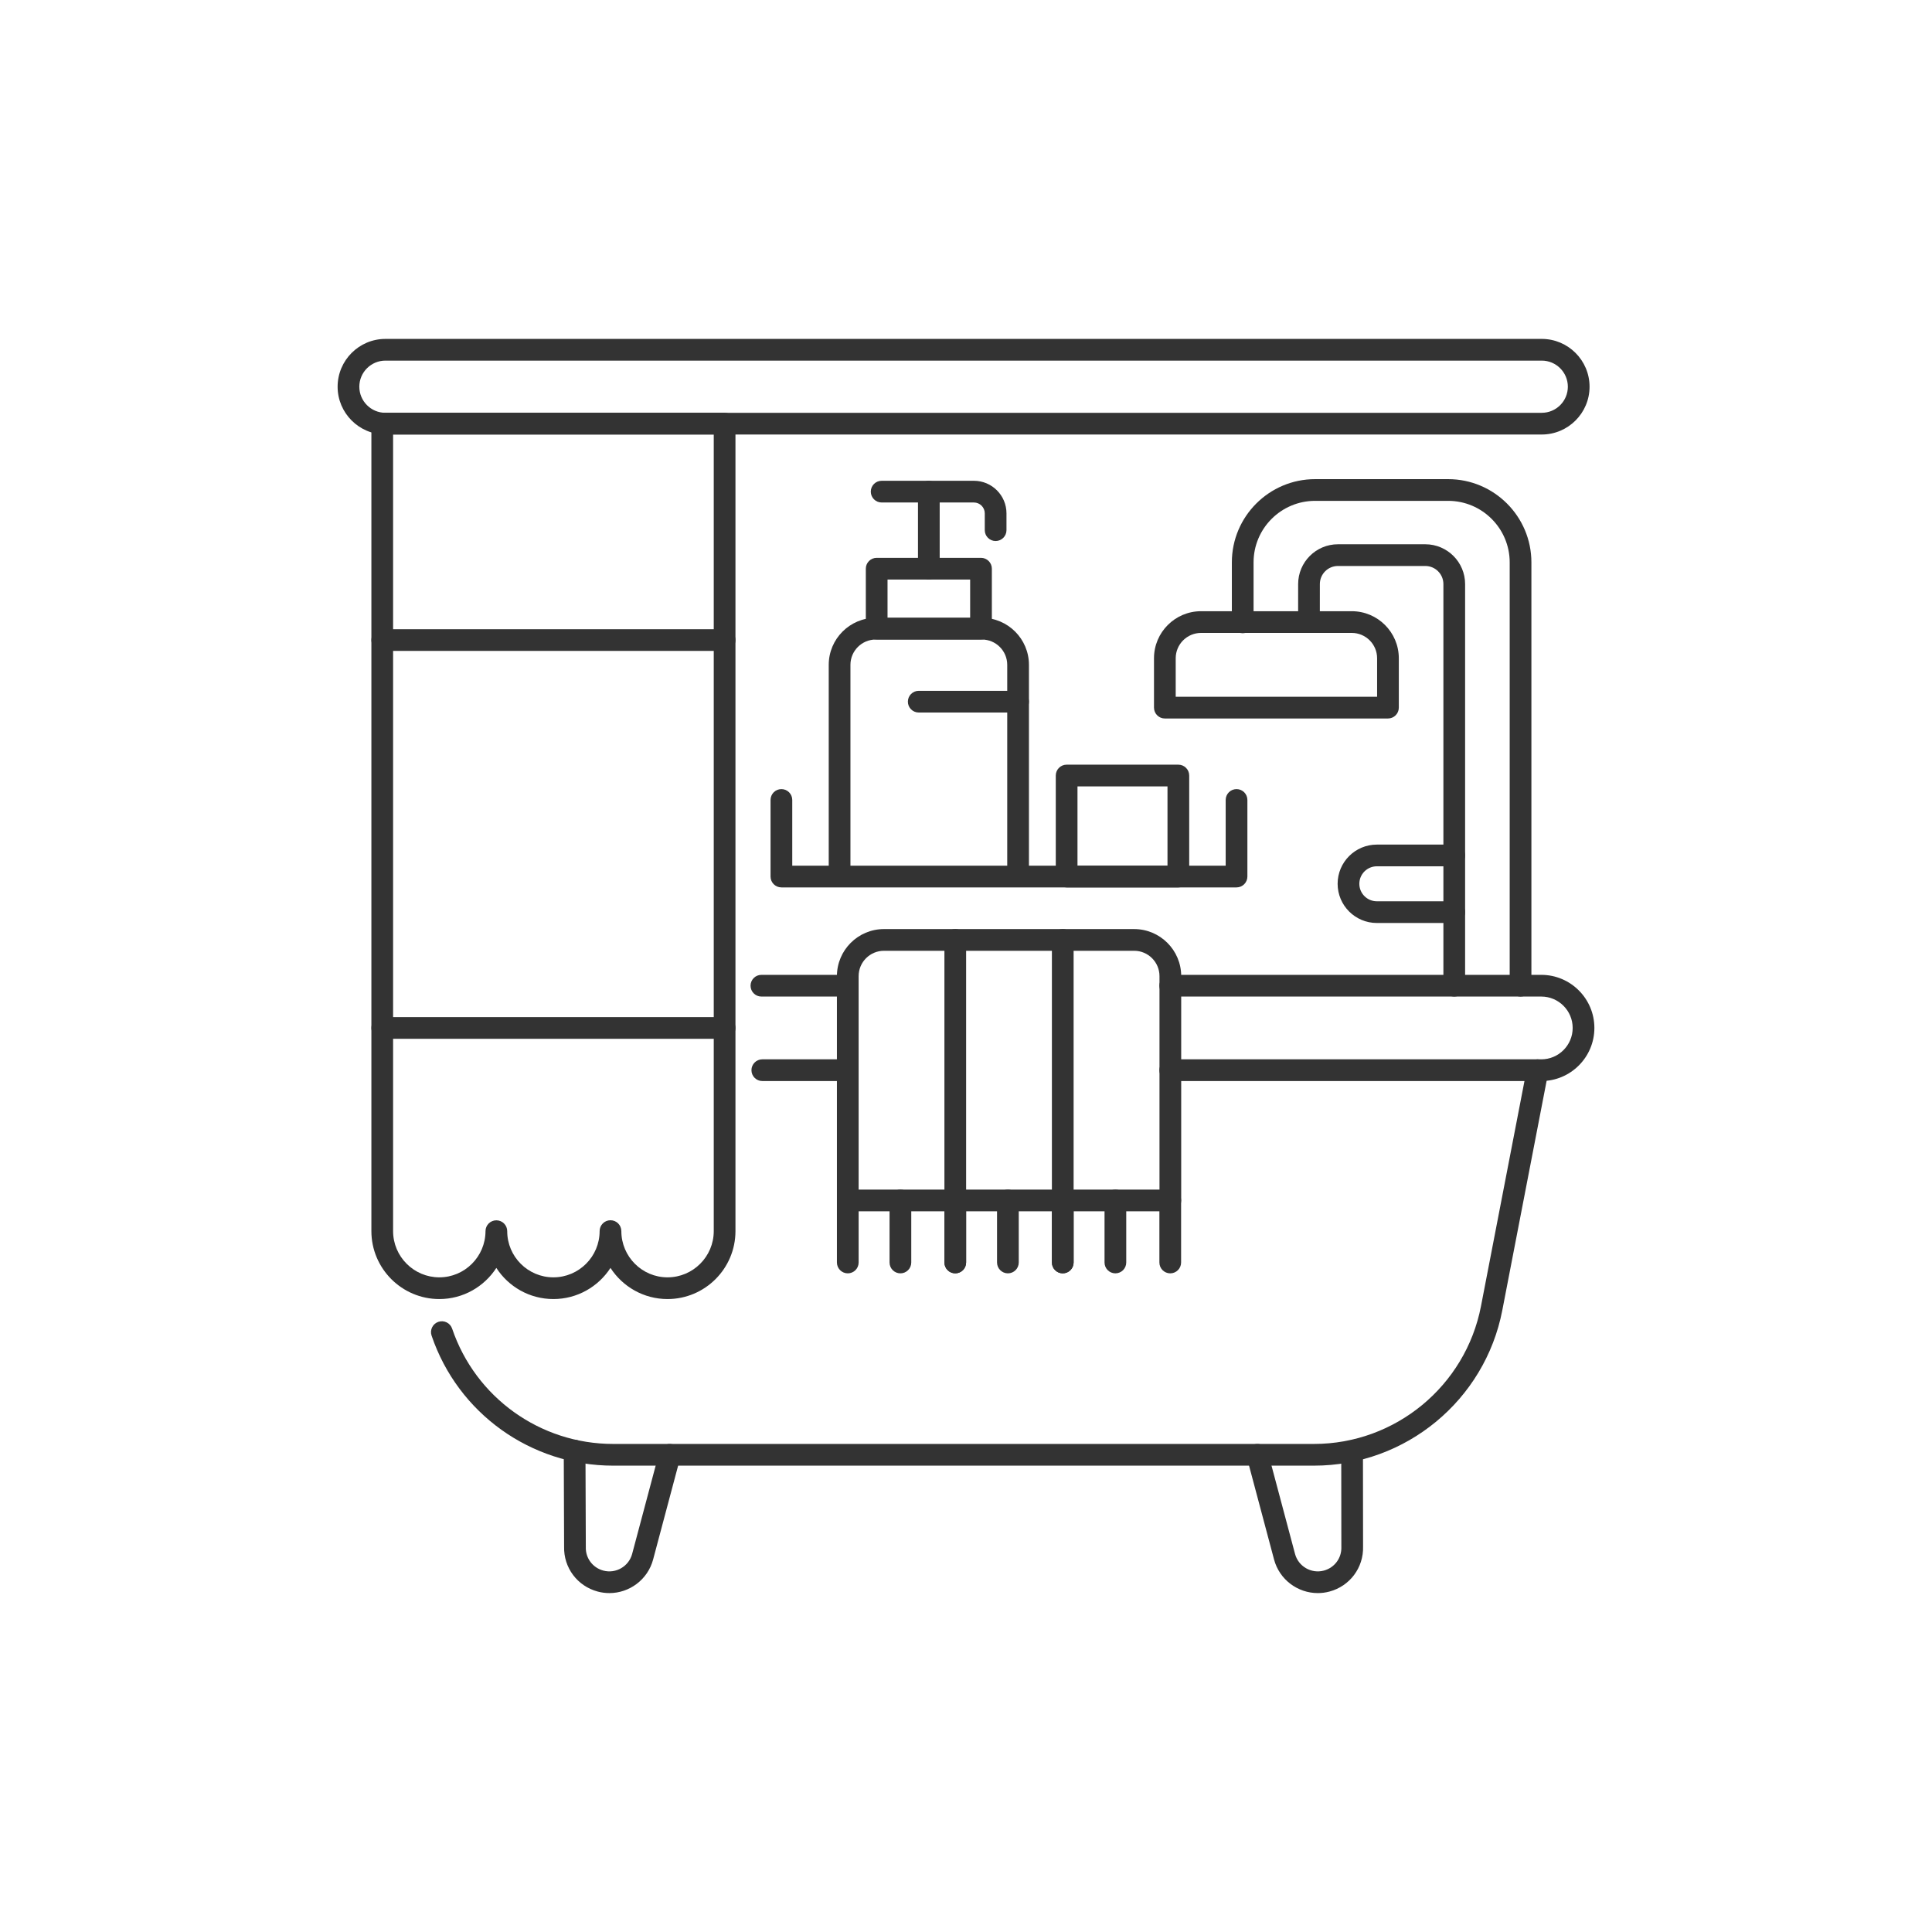 <svg id="&#x421;&#x43B;&#x43E;&#x439;_1" enable-background="new 0 0 2000 2000" viewBox="0 0 2000 2000" xmlns="http://www.w3.org/2000/svg"><g><g id="bathroom_1_"><g><g><path d="m1360.269 1517.237h-725.533c-85.111 0-160.65-54.1-187.968-134.62-1.994-5.878 1.154-12.258 7.031-14.252 5.878-1.992 12.257 1.154 14.251 7.03 24.224 71.398 91.209 119.367 166.686 119.367h725.532c84.191 0 156.887-59.998 172.852-142.661l47.588-246.381c1.177-6.093 7.066-10.08 13.165-8.902 6.093 1.178 10.078 7.071 8.902 13.165l-47.588 246.381c-18.003 93.215-99.979 160.873-194.918 160.873z" fill="#333"/></g><g><g><path d="m630.817 1649.163c-3.985 0-8.03-.512-12.059-1.585-21.075-5.617-35.359-24.706-34.797-46.466l-.362-99.353c-.023-6.206 4.99-11.255 11.196-11.278h.042c6.188 0 11.214 5.005 11.236 11.196l.363 99.529c.001.125-.001.252-.005.378-.34 11.362 7.109 21.344 18.115 24.277 12.998 3.464 26.394-4.294 29.859-17.294l28.102-105.46c1.598-5.998 7.756-9.563 13.751-7.966 5.997 1.599 9.562 7.755 7.964 13.751l-28.102 105.46c-5.582 20.948-24.585 34.811-45.303 34.811z" fill="#333"/></g><g><path d="m1364.189 1649.163c-20.72 0-39.721-13.862-45.303-34.81l-28.101-105.46c-1.597-5.997 1.969-12.153 7.966-13.751 5.993-1.599 12.153 1.969 13.751 7.966l28.101 105.46c3.464 13.001 16.857 20.761 29.859 17.294 11.005-2.933 18.454-12.915 18.114-24.277-.002-.108-.005-.215-.005-.323l-.119-99.061c-.008-6.206 5.018-11.244 11.224-11.251h.014c6.201 0 11.23 5.022 11.237 11.224l.119 98.91c.574 21.772-13.713 40.875-34.798 46.495-4.028 1.072-8.076 1.584-12.059 1.584z" fill="#333"/></g></g><g><g><path d="m877.517 1119.089h-88.375c-6.206 0-11.237-5.032-11.237-11.237s5.031-11.237 11.237-11.237h88.375c6.206 0 11.237 5.032 11.237 11.237s-5.031 11.237-11.237 11.237z" fill="#333"/></g><g><path d="m1595.537 1119.089h-384.096c-6.206 0-11.237-5.032-11.237-11.237s5.032-11.237 11.237-11.237h384.096c17.915 0 32.489-14.574 32.489-32.489s-14.574-32.489-32.489-32.489h-384.101c-6.206 0-11.237-5.032-11.237-11.237 0-6.206 5.032-11.237 11.237-11.237h384.101c30.306 0 54.963 24.657 54.963 54.963s-24.657 54.963-54.963 54.963z" fill="#333"/></g><g><path d="m877.518 1031.637h-89.313c-6.206 0-11.237-5.032-11.237-11.237 0-6.206 5.031-11.237 11.237-11.237h89.313c6.206 0 11.237 5.032 11.237 11.237s-5.031 11.237-11.237 11.237z" fill="#333"/></g></g><g><g><g><path d="m1574.065 1031.637c-6.206 0-11.237-5.032-11.237-11.237v-438.245c0-35.111-28.565-63.676-63.676-63.676h-137.791c-35.111 0-63.676 28.565-63.676 63.676v62.115c0 6.206-5.032 11.237-11.237 11.237-6.206 0-11.237-5.031-11.237-11.237v-62.115c0-47.504 38.647-86.15 86.15-86.15h137.791c47.503 0 86.15 38.646 86.15 86.15v438.245c0 6.205-5.032 11.237-11.237 11.237z" fill="#333"/></g><g><path d="m1505.438 1031.637c-6.206 0-11.237-5.032-11.237-11.237v-415.771c0-10.327-8.402-18.729-18.729-18.729h-90.432c-10.327 0-18.729 8.402-18.729 18.729l-.022 39.336c-.004 6.204-5.034 11.231-11.237 11.231-.002 0-.004 0-.006 0-6.207-.003-11.235-5.037-11.231-11.243l.022-39.33c0-22.713 18.484-41.196 41.203-41.196h90.432c22.719 0 41.203 18.483 41.203 41.203v415.771c0 6.204-5.031 11.236-11.237 11.236z" fill="#333"/></g></g><g><path d="m1436.811 743.781h-230.961c-6.206 0-11.237-5.031-11.237-11.237v-51.129c0-26.849 21.845-48.693 48.694-48.693h156.047c26.849 0 48.694 21.844 48.694 48.693v51.129c.001 6.206-5.031 11.237-11.237 11.237zm-219.724-22.474h208.487v-39.892c0-14.458-11.762-26.22-26.22-26.22h-156.047c-14.458 0-26.22 11.762-26.22 26.22z" fill="#333"/></g><g><path d="m1505.438 955.474h-80.155c-22.375 0-40.578-18.203-40.578-40.578s18.203-40.579 40.578-40.579h80.155c6.206 0 11.237 5.031 11.237 11.237s-5.032 11.237-11.237 11.237h-80.155c-9.983 0-18.104 8.122-18.104 18.104 0 9.983 8.121 18.105 18.104 18.105h80.155c6.206 0 11.237 5.031 11.237 11.237s-5.031 11.237-11.237 11.237z" fill="#333"/></g></g></g><g><g><path d="m1280.055 918.641h-471.149c-6.206 0-11.237-5.031-11.237-11.237v-79.283c0-6.206 5.031-11.237 11.237-11.237s11.237 5.031 11.237 11.237v68.047h448.674v-68.047c0-6.206 5.032-11.237 11.237-11.237s11.237 5.031 11.237 11.237v79.283c.001 6.206-5.031 11.237-11.236 11.237z" fill="#333"/></g><g><g><g><path d="m1053.922 918.017c-6.206 0-11.237-5.031-11.237-11.237v-218.529c0-14.458-11.762-26.22-26.219-26.22h-109.873c-14.458 0-26.219 11.762-26.219 26.22v218.529c0 6.206-5.031 11.237-11.237 11.237s-11.237-5.031-11.237-11.237v-218.529c0-26.849 21.844-48.693 48.694-48.693h109.874c26.849 0 48.693 21.844 48.693 48.693v218.529c-.001 6.206-5.033 11.237-11.239 11.237z" fill="#333"/></g><g><path d="m1015.53 662.031h-108.001c-6.206 0-11.237-5.031-11.237-11.237v-62.085c0-6.206 5.031-11.237 11.237-11.237h108.001c6.206 0 11.237 5.031 11.237 11.237v62.085c0 6.206-5.031 11.237-11.237 11.237zm-96.764-22.474h85.527v-39.611h-85.527z" fill="#333"/></g><g><path d="m961.529 599.946c-6.206 0-11.237-5.031-11.237-11.237v-79.762c0-6.206 5.031-11.237 11.237-11.237s11.237 5.031 11.237 11.237v79.762c0 6.206-5.03 11.237-11.237 11.237z" fill="#333"/></g><g><path d="m1030.669 560.065c-6.206 0-11.237-5.031-11.237-11.237v-17.408c0-6.196-5.041-11.237-11.237-11.237h-95.515c-6.206 0-11.237-5.031-11.237-11.237s5.031-11.237 11.237-11.237h95.515c18.588 0 33.712 15.122 33.712 33.71v17.408c-.001 6.207-5.033 11.238-11.238 11.238z" fill="#333"/></g><g><path d="m1053.922 737.6h-102.85c-6.206 0-11.237-5.031-11.237-11.237s5.031-11.237 11.237-11.237h102.85c6.206 0 11.237 5.031 11.237 11.237s-5.031 11.237-11.237 11.237z" fill="#333"/></g></g><g><g><path d="m1219.825 918.641h-115.648c-6.206 0-11.237-5.031-11.237-11.237v-104.584c0-6.206 5.032-11.237 11.237-11.237h115.648c6.206 0 11.237 5.031 11.237 11.237v104.584c0 6.206-5.032 11.237-11.237 11.237zm-104.411-22.474h93.173v-82.11h-93.173z" fill="#333"/></g></g></g></g><g><g><path d="m1596.02 449.807h-1197.035c-27.286 0-49.485-22.199-49.485-49.485s22.199-49.485 49.485-49.485h1197.035c27.287 0 49.486 22.199 49.486 49.485s-22.199 49.485-49.486 49.485zm-1197.035-76.496c-14.894 0-27.011 12.117-27.011 27.011 0 14.893 12.117 27.011 27.011 27.011h1197.035c14.894 0 27.011-12.117 27.011-27.011s-12.117-27.011-27.011-27.011z" fill="#333"/></g><g><g><path d="m691.006 1344.775c-24.725 0-46.51-12.852-59.038-32.231-12.541 19.379-34.349 32.231-59.101 32.231-24.739 0-46.534-12.852-59.059-32.229-12.539 19.376-34.318 32.229-59.005 32.229-38.788 0-70.344-31.557-70.344-70.344v-835.886c0-6.206 5.031-11.237 11.237-11.237h354.417c6.206 0 11.237 5.031 11.237 11.237v835.886c0 38.787-31.556 70.344-70.344 70.344zm-47.795-70.344c0 26.396 21.441 47.87 47.795 47.87 26.396 0 47.87-21.474 47.87-47.87v-824.649h-331.943v824.648c0 26.396 21.475 47.87 47.87 47.87 26.279 0 47.711-21.429 47.795-47.776 0-.007 0-.011 0-.019.001-.009.001-.017.001-.026.014-6.196 5.042-11.211 11.236-11.211h.014c6.201.007 11.224 5.037 11.224 11.237 0 26.355 21.441 47.795 47.795 47.795 26.396 0 47.87-21.474 47.87-47.87 0-6.206 5.031-11.237 11.237-11.237s11.236 5.032 11.236 11.238z" fill="#333"/></g><g><path d="m750.113 1075.363h-354.417c-6.206 0-11.237-5.032-11.237-11.237s5.031-11.237 11.237-11.237h354.417c6.206 0 11.237 5.032 11.237 11.237s-5.031 11.237-11.237 11.237z" fill="#333"/></g><g><path d="m750.113 673.828h-354.417c-6.206 0-11.237-5.031-11.237-11.237s5.031-11.237 11.237-11.237h354.417c6.206 0 11.237 5.031 11.237 11.237s-5.031 11.237-11.237 11.237z" fill="#333"/></g></g></g><g><g><path d="m1211.535 1253.933h-333.918c-6.206 0-11.237-5.032-11.237-11.237v-232.232c0-26.85 21.844-48.694 48.693-48.694h259.005c26.849 0 48.693 21.844 48.693 48.694v232.232c.001 6.206-5.031 11.237-11.236 11.237zm-322.681-22.474h311.444v-220.995c0-14.458-11.762-26.22-26.219-26.22h-259.005c-14.458 0-26.22 11.763-26.22 26.22z" fill="#333"/></g><g><g><path d="m988.89 1253.933c-6.206 0-11.237-5.032-11.237-11.237v-269.689c0-6.206 5.031-11.237 11.237-11.237s11.237 5.031 11.237 11.237v269.689c0 6.206-5.031 11.237-11.237 11.237z" fill="#333"/></g><g><path d="m1100.162 1253.933c-6.206 0-11.237-5.032-11.237-11.237v-269.689c0-6.206 5.032-11.237 11.237-11.237 6.206 0 11.237 5.031 11.237 11.237v269.689c.001 6.206-5.031 11.237-11.237 11.237z" fill="#333"/></g></g><g><g><path d="m877.617 1318.163c-6.206 0-11.237-5.032-11.237-11.237v-64.229c0-6.206 5.031-11.237 11.237-11.237s11.237 5.032 11.237 11.237v64.229c0 6.205-5.03 11.237-11.237 11.237z" fill="#333"/></g><g><path d="m932.1 1318.163c-6.206 0-11.237-5.032-11.237-11.237v-64.229c0-6.206 5.031-11.237 11.237-11.237s11.237 5.032 11.237 11.237v64.229c0 6.205-5.031 11.237-11.237 11.237z" fill="#333"/></g><g><path d="m988.89 1318.163c-6.206 0-11.237-5.032-11.237-11.237v-64.229c0-6.206 5.031-11.237 11.237-11.237s11.237 5.032 11.237 11.237v64.229c0 6.205-5.031 11.237-11.237 11.237z" fill="#333"/></g><g><path d="m988.89 1318.163c-6.206 0-11.237-5.032-11.237-11.237v-64.229c0-6.206 5.031-11.237 11.237-11.237s11.237 5.032 11.237 11.237v64.229c0 6.205-5.031 11.237-11.237 11.237z" fill="#333"/></g><g><path d="m1043.373 1318.163c-6.206 0-11.237-5.032-11.237-11.237v-64.229c0-6.206 5.032-11.237 11.237-11.237s11.237 5.032 11.237 11.237v64.229c0 6.205-5.031 11.237-11.237 11.237z" fill="#333"/></g><g><path d="m1100.162 1318.163c-6.206 0-11.237-5.032-11.237-11.237v-64.229c0-6.206 5.032-11.237 11.237-11.237 6.206 0 11.237 5.032 11.237 11.237v64.229c.001 6.205-5.031 11.237-11.237 11.237z" fill="#333"/></g><g><path d="m1100.162 1318.163c-6.206 0-11.237-5.032-11.237-11.237v-64.229c0-6.206 5.032-11.237 11.237-11.237 6.206 0 11.237 5.032 11.237 11.237v64.229c.001 6.205-5.031 11.237-11.237 11.237z" fill="#333"/></g><g><path d="m1154.645 1318.163c-6.206 0-11.237-5.032-11.237-11.237v-64.229c0-6.206 5.032-11.237 11.237-11.237 6.206 0 11.237 5.032 11.237 11.237v64.229c0 6.205-5.031 11.237-11.237 11.237z" fill="#333"/></g><g><path d="m1211.436 1318.163c-6.206 0-11.237-5.032-11.237-11.237v-64.229c0-6.206 5.032-11.237 11.237-11.237s11.237 5.032 11.237 11.237v64.229c0 6.205-5.032 11.237-11.237 11.237z" fill="#333"/></g></g></g></g></g></svg>